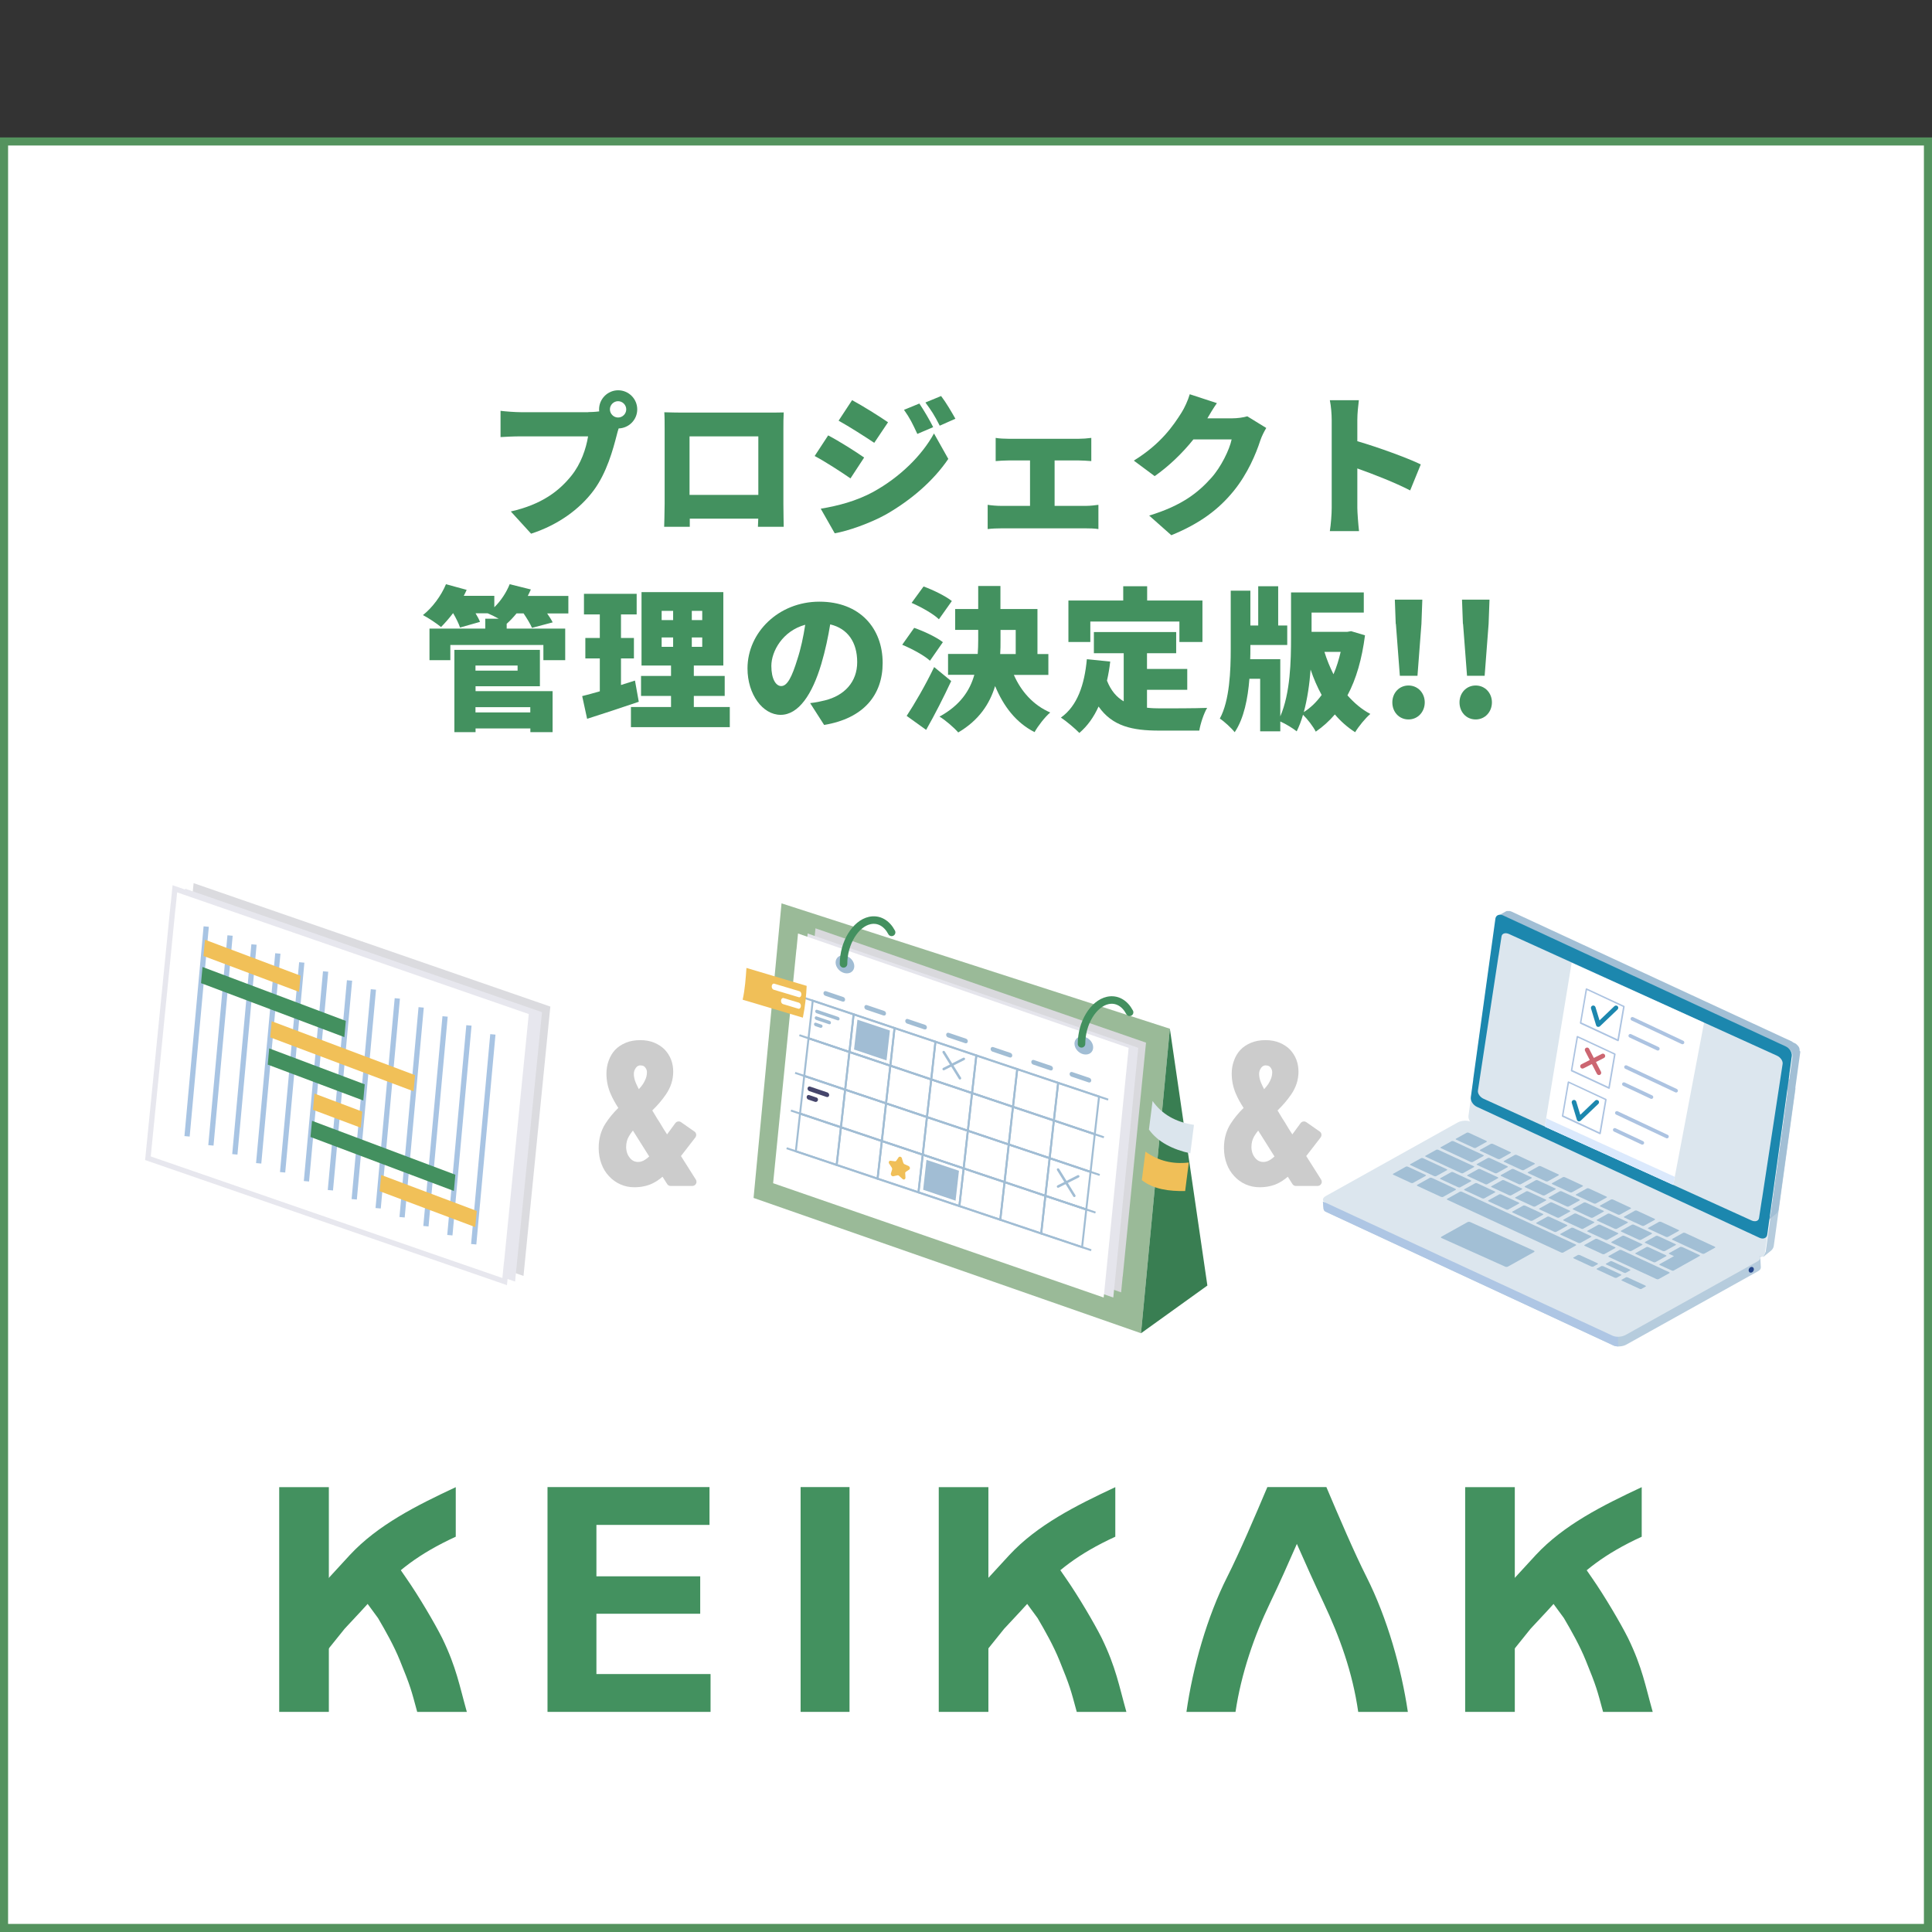 <?xml version="1.0" encoding="UTF-8"?><svg id="_レイヤー_1" xmlns="http://www.w3.org/2000/svg" width="239" height="239" viewBox="0 0 239 239"><rect x="0" y="0" width="239" height="239" fill="#333333" stroke="none"/><defs><style>.cls-1{fill:#f1c058;}.cls-2{fill:#e7e7ee;}.cls-3,.cls-4{fill:#fff;}.cls-5{fill:#e5e5ec;}.cls-6{fill:#f0bf58;}.cls-7{fill:#b6ccdd;}.cls-8{fill:#aec6e4;}.cls-9{fill:#ccc;}.cls-10{fill:#dce6ee;}.cls-11{fill:#cc6671;}.cls-12{fill:#dbe9fc;}.cls-13{fill:#dbe5ed;}.cls-14{fill:#dbdbdf;}.cls-15{fill:#d9d9dd;}.cls-16{fill:#acc3e1;}.cls-17{fill:#25468b;}.cls-18{fill:#1c87ae;}.cls-19{fill:#43915f;}.cls-20{fill:#43905f;}.cls-21{fill:#45456b;}.cls-22{fill:#a1bdd4;}.cls-23{fill:#a2bfd5;}.cls-24{fill:#9aba98;}.cls-25{fill:#54935e;}.cls-26{fill:#397e52;}.cls-27{stroke-width:.31px;}.cls-27,.cls-28{stroke-linecap:round;stroke-linejoin:round;}.cls-27,.cls-28,.cls-29,.cls-30{fill:none;}.cls-27,.cls-30{stroke:#a1bdd4;}.cls-4{stroke:#e7e7ee;}.cls-4,.cls-29{stroke-width:.65px;}.cls-4,.cls-29,.cls-30{stroke-miterlimit:10;}.cls-28{stroke:#43905f;stroke-width:.93px;}.cls-29{stroke:#a8c4e3;}.cls-30{stroke-width:.24px;}</style></defs><g><rect class="cls-3" x=".5" y="17.5" width="238" height="221"/><path class="cls-25" d="m238,18v220H1V18h237m1-1H0v222h239V17h0Z"/></g><g><path class="cls-19" d="m72.76,50.98c.32,0,.85-.02,1.37-.09-.02-.08-.02-.17-.02-.25,0-1.29,1.06-2.36,2.36-2.36s2.36,1.06,2.36,2.36-1.04,2.32-2.3,2.36c-.1.29-.17.57-.23.8-.46,1.79-1.23,4.67-2.87,6.88-1.71,2.3-4.39,4.26-7.73,5.34l-2.51-2.75c3.82-.86,5.97-2.53,7.47-4.39,1.22-1.5,1.84-3.38,2.09-4.9h-8.36c-.93,0-1.98.06-2.47.09v-3.25c.59.08,1.84.17,2.47.17h8.38Zm4.71-.34c0-.55-.46-1.01-1.01-1.01s-1.01.46-1.01,1.01.46,1.01,1.01,1.01,1.01-.46,1.01-1.01Z"/><path class="cls-19" d="m96.91,62.34c0,.82.04,2.83.04,2.83h-3.19l.04-1.01h-8.47v1.01h-3.17s.06-1.82.06-2.87v-9.23c0-.61,0-1.48-.04-2.07.78.02,1.63.04,2.18.04h10.6c.51,0,1.23,0,1.99-.02-.04.63-.04,1.41-.04,2.05v9.27Zm-11.61-8.36v7.24h8.51v-7.24h-8.51Z"/><path class="cls-19" d="m106.9,56.6l-1.69,2.58c-1.16-.8-3.08-2.05-4.43-2.77l1.67-2.55c1.37.72,3.38,1.99,4.45,2.74Zm1.14,4.24c3.27-1.8,6-4.48,7.5-7.22l1.77,3.15c-1.82,2.68-4.54,5.05-7.69,6.86-1.94,1.08-4.73,2.07-6.36,2.34l-1.73-3.04c2.15-.36,4.37-.93,6.52-2.09Zm1.82-8.61l-1.71,2.55c-1.14-.76-3.08-2-4.41-2.74l1.67-2.54c1.33.72,3.36,1.99,4.45,2.74Zm5.58.61l-1.96.84c-.61-1.31-.91-1.94-1.65-2.98l1.9-.78c.57.85,1.29,2.07,1.71,2.92Zm2.75-1.04l-1.94.86c-.66-1.31-1.03-1.86-1.77-2.87l1.94-.8c.63.82,1.31,2,1.77,2.81Z"/><path class="cls-19" d="m134.34,62.58c.57,0,1.14-.08,1.54-.13v3c-.42-.08-1.18-.09-1.54-.09h-10.49c-.49,0-1.14.02-1.67.09v-3c.51.08,1.16.13,1.67.13h3.57v-5.62h-2.64c-.47,0-1.2.04-1.61.08v-2.87c.42.08,1.14.11,1.61.11h8.66c.46,0,1.06-.04,1.56-.11v2.87c-.51-.04-1.12-.08-1.56-.08h-2.98v5.62h3.88Z"/><path class="cls-19" d="m156.64,52.95c-.25.42-.55.99-.74,1.56-.51,1.58-1.54,4.08-3.29,6.23-1.84,2.26-4.14,4.01-7.71,5.47l-2.74-2.43c4.1-1.25,6.08-2.87,7.69-4.67,1.2-1.33,2.26-3.51,2.51-4.75h-4.73c-1.35,1.69-3.04,3.32-4.79,4.54l-2.58-1.92c3.36-2.07,4.9-4.35,5.91-5.95.34-.53.8-1.52,1.01-2.26l3.36,1.1c-.44.61-.89,1.39-1.18,1.88h3.06c.63,0,1.39-.1,1.88-.25l2.34,1.44Z"/><path class="cls-19" d="m174.45,60.67c-1.92-.99-4.52-2-6.54-2.72v4.88c0,.51.11,2.01.21,2.87h-3.61c.13-.82.23-2.09.23-2.87v-10.85c0-.76-.08-1.75-.23-2.47h3.59c-.08.72-.19,1.56-.19,2.47v2.6c2.56.74,6.25,2.09,7.85,2.87l-1.31,3.21Z"/><path class="cls-19" d="m70.29,75.89h-2.6c.27.4.53.78.68,1.1l-2.56.68c-.19-.46-.63-1.18-1.04-1.79h-.87c-.4.49-.8.91-1.2,1.27l-.02-.02v.63h7.24v3.91h-2.7v-1.88h-11.51v1.88h-2.58v-3.91h6.9v-1.22h1.67c-.48-.27-.99-.51-1.37-.67h-1.5c.23.38.44.76.55,1.06l-2.47.7c-.15-.46-.49-1.16-.85-1.77h-.02c-.49.65-1.01,1.23-1.48,1.71-.53-.44-1.61-1.16-2.24-1.48,1.16-.91,2.26-2.39,2.85-3.82l2.56.7c-.11.25-.23.49-.36.74h3.78v1.41c.82-.8,1.5-1.84,1.9-2.85l2.62.65c-.11.27-.25.53-.38.8h5.02v2.15Zm-11.47,9.61h9.54v5.07h-2.75v-.46h-6.78v.46h-2.62v-10.18h10.58v4.5h-7.96v.61Zm0-3.17v.63h5.21v-.63h-5.21Zm0,5.15v.65h6.78v-.65h-6.78Z"/><path class="cls-19" d="m79.03,86.81c-2.15.74-4.5,1.5-6.4,2.11l-.61-2.81c.63-.15,1.37-.36,2.18-.59v-4.07h-1.79v-2.53h1.79v-2.91h-1.96v-2.55h6.52v2.55h-1.94v2.91h1.6v2.53h-1.6v3.29c.57-.19,1.16-.36,1.73-.55l.47,2.62Zm11.25.65v2.49h-12.23v-2.49h4.96v-1.37h-3.71v-2.47h3.71v-1.29h-3.65v-9.08h10.12v9.08h-3.65v1.29h3.82v2.47h-3.82v1.37h4.45Zm-8.43-10.75h1.42v-1.14h-1.42v1.14Zm0,3.31h1.42v-1.16h-1.42v1.16Zm5.02-4.45h-1.29v1.14h1.29v-1.14Zm0,3.29h-1.29v1.16h1.29v-1.16Z"/><path class="cls-19" d="m100.21,86.98c.8-.09,1.31-.21,1.84-.34,2.39-.59,3.99-2.26,3.99-4.73s-1.18-4.16-3.34-4.67c-.25,1.52-.59,3.17-1.1,4.9-1.12,3.76-2.81,6.29-5.03,6.29s-4.1-2.53-4.1-5.74c0-4.46,3.86-8.26,8.89-8.26s7.83,3.31,7.83,7.58c0,3.95-2.34,6.86-7.24,7.67l-1.73-2.7Zm-.61-9.69c-2.79.76-4.18,3.29-4.18,5.09,0,1.63.57,2.49,1.22,2.49.76,0,1.33-1.14,2-3.32.42-1.27.74-2.77.97-4.26Z"/><path class="cls-19" d="m115.05,81.74c-.7-.65-2.24-1.48-3.44-1.98l1.48-2.09c1.16.4,2.75,1.14,3.55,1.77l-1.6,2.3Zm2.62,2.51c-.95,2.03-2.01,4.12-3.1,6.04l-2.41-1.73c.95-1.44,2.32-3.78,3.4-6.04l2.11,1.73Zm-1.52-7.64c-.68-.67-2.2-1.52-3.38-2.03l1.48-2.03c1.16.42,2.72,1.18,3.5,1.8l-1.6,2.26Zm9.27,6.88c.89,2.03,2.39,3.74,4.5,4.65-.65.55-1.52,1.67-1.94,2.43-2.3-1.18-3.82-3.17-4.88-5.7-.67,2.2-1.98,4.22-4.56,5.74-.51-.59-1.6-1.54-2.32-1.96,2.55-1.39,3.76-3.21,4.31-5.17h-3.25v-2.58h3.67c.04-.57.06-1.14.06-1.71v-1.27h-2.85v-2.58h2.85v-2.85h2.75v2.85h4.58v5.57h1.35v2.58h-4.27Zm-1.65-4.27c0,.55,0,1.12-.04,1.69h1.92v-2.98h-1.88v1.29Z"/><path class="cls-19" d="m141.9,87.55c.53.06,1.08.08,1.65.08,1.2,0,4.29,0,5.78-.06-.4.65-.84,1.98-.97,2.81h-4.96c-3.31,0-5.79-.53-7.5-2.98-.59,1.31-1.37,2.41-2.38,3.27-.46-.49-1.63-1.48-2.28-1.9,2.03-1.44,2.92-4.05,3.21-7.22l2.89.29c-.09.82-.23,1.61-.4,2.36.49,1.25,1.2,2.05,2.07,2.56v-5.95h-3.69v-2.62h10.18v2.62h-3.61v1.94h4.98v2.58h-4.98v2.22Zm-7.01-8.13h-2.72v-5.13h6.78v-1.77h2.96v1.77h6.84v5.13h-2.85v-2.53h-11.02v2.53Z"/><path class="cls-19" d="m168.86,78.59c-.38,2.93-1.08,5.4-2.17,7.43.82.93,1.75,1.73,2.83,2.3-.61.51-1.46,1.56-1.88,2.26-.95-.61-1.79-1.35-2.51-2.2-.7.82-1.48,1.52-2.36,2.13-.32-.63-1.01-1.54-1.58-2.09-.21.74-.47,1.42-.78,2.05-.44-.36-1.37-.93-2.03-1.22v1.22h-2.49v-6.5h-1.33c-.19,2.43-.67,4.9-1.82,6.61-.4-.51-1.29-1.33-1.84-1.69,1.22-2.22,1.35-5.97,1.35-8.62v-7.2h2.43v4.31h.97v-4.86h2.47v4.86h1.12v2.41h-4.56v.49c0,.42,0,.84-.02,1.27h3.72v7.07c1.25-2.89,1.33-6.88,1.33-9.71v-5.62h9v2.49h-6.46v2.38h4.43l.46-.08,1.71.51Zm-5.36,7.39c-.53-.97-.99-2.01-1.37-3.15-.13,1.77-.4,3.63-.84,5.26.84-.53,1.58-1.25,2.2-2.11Zm.34-5.34c.3.97.68,1.9,1.12,2.77.38-.87.66-1.8.89-2.77h-2.01Z"/><path class="cls-19" d="m172.24,86.89c0-1.16.84-2.09,2-2.09s2.01.93,2.01,2.09-.84,2.11-2.01,2.11-2-.93-2-2.11Zm.42-9.71l-.11-3h3.4l-.11,3-.49,6.42h-2.18l-.49-6.42Z"/><path class="cls-19" d="m180.55,86.89c0-1.16.84-2.09,2-2.09s2.01.93,2.01,2.09-.84,2.11-2.01,2.11-2-.93-2-2.11Zm.42-9.71l-.11-3h3.4l-.11,3-.49,6.42h-2.18l-.49-6.42Z"/></g><g><g><rect class="cls-19" x="181.25" y="183.97" width="6.14" height="27.8"/><g><path class="cls-19" d="m189.34,201.49c1.33-1.41,2.72-2.91,4.07-4.44,2.34-2.64,5.07-4.83,9.68-6.95v-6.13c-4.87,2.28-9.65,4.68-13.1,8.39-1.72,1.85-4.2,4.62-6.21,6.67l1.74,7.21"/><path class="cls-19" d="m201.4,202.64c-.9-1.8-2.9-5.2-4.44-7.41l-2.58-3.74-4.54,3.74,3.62,4.93c.95,1.62,1.97,3.42,2.71,5.25,1.33,3.26,1.4,3.63,2.14,6.36h6.14c-.92-3.26-1.28-5.48-3.05-9.13"/></g></g><g><rect class="cls-19" x="116.13" y="183.97" width="6.14" height="27.8"/><g><path class="cls-19" d="m124.22,201.49c1.33-1.41,2.72-2.91,4.07-4.44,2.34-2.64,5.07-4.83,9.68-6.95v-6.13c-4.87,2.28-9.65,4.68-13.1,8.39-1.72,1.85-4.2,4.62-6.21,6.67l1.74,7.21"/><path class="cls-19" d="m136.29,202.64c-.9-1.8-2.9-5.2-4.44-7.41l-2.58-3.74-4.54,3.74,3.62,4.93c.95,1.62,1.97,3.42,2.71,5.25,1.33,3.26,1.4,3.63,2.14,6.36h6.14c-.92-3.26-1.28-5.48-3.05-9.13"/></g></g><g><rect class="cls-19" x="34.54" y="183.97" width="6.14" height="27.8"/><g><path class="cls-19" d="m42.63,201.49c1.33-1.41,2.72-2.91,4.07-4.44,2.34-2.64,5.07-4.83,9.68-6.95v-6.13c-4.87,2.28-9.65,4.68-13.1,8.39-1.72,1.85-4.2,4.62-6.21,6.67l1.74,7.21"/><path class="cls-19" d="m54.7,202.64c-.9-1.8-2.9-5.2-4.44-7.41l-2.58-3.74-4.54,3.74,3.62,4.93c.95,1.62,1.97,3.42,2.71,5.25,1.33,3.26,1.4,3.63,2.14,6.36h6.14c-.92-3.26-1.28-5.48-3.05-9.13"/></g></g><path class="cls-19" d="m169.03,195.04c-1.49-2.95-3.45-7.53-4.95-11.08h-7.3c-1.5,3.55-3.46,8.13-4.95,11.08-2.5,4.94-4.28,11.21-5.06,16.73h6.07c.7-4.73,2.32-9.42,4.28-13.49,1.17-2.43,2.27-4.92,3.31-7.29,1.04,2.37,2.16,4.85,3.31,7.29,1.99,4.23,3.57,8.56,4.28,13.49h6.14c-.8-5.36-2.52-11.55-5.13-16.73"/><polygon class="cls-19" points="67.73 183.96 87.77 183.96 87.77 188.64 73.78 188.64 73.78 195 86.62 195 86.62 199.63 73.78 199.63 73.78 207.09 87.9 207.09 87.9 211.77 67.73 211.77 67.73 183.96"/><rect class="cls-19" x="99.04" y="183.96" width="6.05" height="27.81"/></g><g><g><polygon class="cls-24" points="141.15 164.93 93.22 148.19 96.68 111.75 144.72 127.26 141.15 164.93"/><polygon class="cls-15" points="141.77 128.98 100.88 114.84 100.68 116.8 100.68 116.79 97.79 145.72 138.69 159.87 138.88 157.91 138.89 157.91 141.77 128.98"/><polygon class="cls-5" points="140.81 129.62 99.91 115.48 99.72 117.44 99.71 117.43 96.83 146.36 137.72 160.51 137.92 158.55 137.92 158.55 140.81 129.62"/><polygon class="cls-3" points="139.62 129.63 98.72 115.48 98.53 117.44 98.52 117.44 95.64 146.37 136.53 160.51 136.73 158.55 136.73 158.56 139.62 129.63"/><path class="cls-22" d="m105.66,119.31c.12.62-.28,1.11-.91,1.1-.63,0-1.24-.52-1.36-1.13-.12-.62.28-1.11.91-1.1.63,0,1.24.52,1.36,1.13Z"/><path class="cls-22" d="m135.21,129.35c.12.62-.28,1.11-.91,1.1-.63,0-1.24-.52-1.36-1.13s.28-1.11.91-1.1c.63,0,1.24.52,1.36,1.13Z"/><g><line class="cls-30" x1="99.41" y1="123.41" x2="137.09" y2="136.03"/><line class="cls-30" x1="98.89" y1="128.06" x2="136.56" y2="140.69"/><line class="cls-30" x1="98.36" y1="132.72" x2="136.04" y2="145.35"/><line class="cls-30" x1="97.84" y1="137.38" x2="135.52" y2="150"/><line class="cls-30" x1="97.31" y1="142.04" x2="134.99" y2="154.66"/><polygon class="cls-30" points="105.08 130.14 100.02 128.44 100.54 123.79 105.6 125.48 105.08 130.14"/><polygon class="cls-30" points="110.14 131.83 105.08 130.14 105.6 125.48 110.66 127.18 110.14 131.83"/><polygon class="cls-30" points="115.2 133.53 110.14 131.83 110.66 127.18 115.72 128.87 115.2 133.53"/><polygon class="cls-30" points="120.25 135.22 115.2 133.53 115.72 128.87 120.78 130.57 120.25 135.22"/><polygon class="cls-30" points="125.31 136.92 120.25 135.22 120.78 130.57 125.84 132.26 125.31 136.92"/><polygon class="cls-30" points="130.37 138.61 125.31 136.92 125.84 132.26 130.9 133.96 130.37 138.61"/><polygon class="cls-30" points="135.43 140.31 130.37 138.61 130.9 133.96 135.96 135.65 135.43 140.31"/><polygon class="cls-30" points="104.55 134.8 99.49 133.1 100.02 128.44 105.08 130.14 104.55 134.8"/><polygon class="cls-30" points="109.61 136.49 104.55 134.8 105.08 130.14 110.14 131.83 109.61 136.49"/><polygon class="cls-30" points="114.67 138.19 109.61 136.49 110.14 131.83 115.2 133.53 114.67 138.19"/><polygon class="cls-30" points="119.73 139.88 114.67 138.19 115.2 133.53 120.25 135.22 119.73 139.88"/><polygon class="cls-30" points="124.79 141.58 119.73 139.88 120.25 135.22 125.31 136.92 124.79 141.58"/><polygon class="cls-30" points="129.85 143.27 124.79 141.58 125.31 136.92 130.37 138.61 129.85 143.27"/><polygon class="cls-30" points="134.91 144.97 129.85 143.27 130.37 138.61 135.43 140.31 134.91 144.97"/><polygon class="cls-30" points="104.03 139.45 98.97 137.76 99.49 133.1 104.55 134.8 104.03 139.45"/><polygon class="cls-30" points="109.09 141.15 104.03 139.45 104.55 134.8 109.61 136.49 109.09 141.15"/><polygon class="cls-30" points="114.15 142.84 109.09 141.15 109.61 136.49 114.67 138.19 114.15 142.84"/><polygon class="cls-30" points="119.21 144.54 114.15 142.84 114.67 138.19 119.73 139.88 119.21 144.54"/><polygon class="cls-30" points="124.27 146.23 119.21 144.54 119.73 139.88 124.79 141.58 124.27 146.23"/><polygon class="cls-30" points="129.32 147.93 124.27 146.23 124.79 141.58 129.85 143.27 129.32 147.93"/><polygon class="cls-30" points="134.38 149.62 129.32 147.93 129.85 143.27 134.91 144.97 134.38 149.62"/><polygon class="cls-30" points="103.5 144.11 98.45 142.42 98.97 137.76 104.03 139.45 103.5 144.11"/><polygon class="cls-30" points="108.56 145.81 103.5 144.11 104.03 139.45 109.09 141.15 108.56 145.81"/><polygon class="cls-30" points="113.62 147.5 108.56 145.81 109.09 141.15 114.15 142.84 113.62 147.5"/><polygon class="cls-30" points="118.68 149.2 113.62 147.5 114.15 142.84 119.21 144.54 118.68 149.2"/><polygon class="cls-30" points="123.74 150.89 118.68 149.2 119.21 144.54 124.27 146.23 123.74 150.89"/><polygon class="cls-30" points="128.8 152.59 123.74 150.89 124.27 146.23 129.32 147.93 128.8 152.59"/><polygon class="cls-30" points="133.86 154.28 128.8 152.59 129.32 147.93 134.38 149.62 133.86 154.28"/></g><polygon class="cls-22" points="118.21 148.53 114.2 147.18 114.61 143.48 118.63 144.83 118.21 148.53"/><polygon class="cls-22" points="109.67 131.18 105.65 129.83 106.07 126.14 110.09 127.48 109.67 131.18"/><path class="cls-22" d="m104.22,123.9l-2.13-.72c-.15-.05-.25-.22-.22-.37h0c.03-.16.17-.24.32-.19l2.13.72c.15.05.25.22.22.37h0c-.03.16-.17.24-.32.19Z"/><path class="cls-22" d="m102.55,126.7l-1.59-.54c-.11-.04-.19-.16-.17-.28h0c.02-.12.13-.18.24-.14l1.59.54c.11.04.19.16.17.28h0c-.02.12-.13.18-.24.14Z"/><path class="cls-22" d="m103.69,125.8l-1.59-.54s0,0-.01,0l-1-.34c-.11-.04-.22.03-.24.14-.02.12.06.24.17.28l1.59.54s0,0,.01,0l1,.34c.11.04.22-.03.24-.14s-.06-.24-.17-.28Z"/><path class="cls-22" d="m109.28,125.62l-2.13-.72c-.15-.05-.25-.22-.22-.37h0c.03-.16.17-.24.32-.19l2.13.72c.15.05.25.22.22.37h0c-.03.16-.17.24-.32.19Z"/><path class="cls-22" d="m114.34,127.34l-2.13-.72c-.15-.05-.25-.22-.22-.37h0c.03-.16.17-.24.32-.19l2.13.72c.15.05.25.22.22.37h0c-.03.16-.17.24-.32.19Z"/><path class="cls-22" d="m119.4,129.05l-2.13-.72c-.15-.05-.25-.22-.22-.37h0c.03-.16.17-.24.32-.19l2.13.72c.15.05.25.22.22.37h0c-.03.16-.17.24-.32.19Z"/><path class="cls-22" d="m124.9,130.81l-2.13-.72c-.15-.05-.25-.22-.22-.37h0c.03-.16.17-.24.32-.19l2.13.72c.15.05.25.22.22.37h0c-.03.16-.17.24-.32.19Z"/><path class="cls-22" d="m129.93,132.41l-2.13-.72c-.15-.05-.25-.22-.22-.37h0c.03-.16.17-.24.32-.19l2.13.72c.15.05.25.22.22.37h0c-.03.16-.17.24-.32.19Z"/><path class="cls-22" d="m134.67,133.9l-2.13-.72c-.15-.05-.25-.22-.22-.37h0c.03-.16.17-.24.32-.19l2.13.72c.15.05.25.22.22.37h0c-.03.16-.17.24-.32.19Z"/><path class="cls-6" d="m111.57,143.3l.17.54c.03.08.08.15.16.18l.49.22c.19.09.23.35.08.45l-.4.26c-.06.04-.1.11-.09.19l.03.55c0,.21-.21.3-.37.15l-.42-.38c-.06-.06-.14-.08-.22-.06l-.48.11c-.18.04-.36-.17-.31-.35l.15-.49c.02-.07,0-.16-.04-.23l-.32-.48c-.12-.18-.02-.4.18-.37l.51.07c.08.01.15-.02.19-.08l.28-.41c.11-.15.35-.08.42.12Z"/><path class="cls-22" d="m101.75,126.91c-.01-.07-.07-.14-.14-.16l-.67-.23c-.11-.04-.22.03-.24.14s.06.24.17.28l.6.2c.16.05.31-.08.28-.24h0Z"/><path class="cls-21" d="m102.25,135.7l-2.13-.72c-.15-.05-.25-.22-.22-.37h0c.03-.16.17-.24.32-.19l2.13.72c.15.05.25.22.22.37h0c-.03.16-.17.24-.32.19Z"/><path class="cls-21" d="m101.19,135.98c-.02-.1-.09-.18-.19-.21l-.89-.3c-.15-.05-.29.03-.32.19s.07.32.22.37l.8.27c.21.07.42-.11.37-.32h0Z"/><path class="cls-3" d="m115.9,131.09c.35.62.7,1.23,1.05,1.85.05.09.1.17.15.26.21.37.8.48,1.1.14.27-.31.54-.62.8-.93.12-.14.2-.3.2-.49,0-.17-.08-.38-.2-.49-.26-.24-.73-.3-.99,0s-.54.62-.8.93l1.1.14c-.35-.62-.7-1.23-1.05-1.85-.05-.09-.1-.17-.15-.26-.18-.32-.64-.45-.96-.25s-.44.62-.25.96h0Z"/><polygon class="cls-26" points="141.15 164.93 149.36 159.03 144.72 127.26 141.15 164.93"/><path class="cls-28" d="m104.35,119.24c0-2.57,1.46-4.98,3.25-5.37,1.12-.24,2.11.35,2.7,1.47"/><path class="cls-28" d="m133.79,129.13c0-2.57,1.46-4.98,3.25-5.37,1.12-.24,2.11.35,2.7,1.47"/><line class="cls-27" x1="130.89" y1="144.68" x2="132.9" y2="147.93"/><line class="cls-27" x1="130.89" y1="146.78" x2="133.38" y2="145.52"/><line class="cls-27" x1="116.74" y1="130.15" x2="118.75" y2="133.39"/><line class="cls-27" x1="116.74" y1="132.25" x2="119.23" y2="130.99"/><g><path class="cls-6" d="m99.32,125.89l-7.45-2.22c.3-1.35.38-2.69.47-3.93l7.45,2.22c-.05,1.11-.17,2.46-.47,3.93Z"/><path class="cls-3" d="m98.81,123.36l-3.11-.93c-.15-.05-.26-.25-.23-.45h0c.02-.21.17-.34.32-.29l3.11.93c.15.05.26.25.23.45h0c-.02.21-.17.34-.32.29Z"/><path class="cls-3" d="m98.75,124.78l-1.9-.57c-.15-.05-.26-.25-.23-.45h0c.02-.21.17-.34.32-.29l1.9.57c.15.05.26.25.23.45h0c-.02.21-.17.34-.32.29Z"/></g><path class="cls-6" d="m146.61,147.34c-2.01.03-3.89-.21-5.36-1.35l.45-3.53c1.59,1.16,3.39,1.58,5.36,1.35l-.45,3.53Z"/><path class="cls-13" d="m147.25,142.68c-2.21-.5-4.01-1.4-5.12-2.95l.45-3.53c1.13,1.61,2.82,2.61,5.12,2.95l-.45,3.53Z"/></g><g><path class="cls-9" d="m82.93,146.2l-.9-1.42c-.53.53-1.07.92-1.63,1.19-.56.26-1.21.4-1.95.4-.53,0-1.03-.11-1.5-.32-.47-.21-.89-.51-1.24-.9-.35-.37-.63-.82-.83-1.36-.2-.54-.3-1.13-.3-1.78,0-1.04.25-1.94.74-2.72.49-.77,1.11-1.49,1.85-2.16-.47-.67-.87-1.36-1.17-2.07-.31-.71-.46-1.46-.46-2.25,0-.49.08-.96.24-1.41.16-.45.39-.84.69-1.17.3-.32.68-.57,1.13-.76.46-.19.99-.29,1.61-.29.58,0,1.09.09,1.53.28.44.18.81.43,1.11.73.61.65.92,1.45.92,2.4,0,.9-.27,1.74-.82,2.53-.54.79-1.19,1.52-1.92,2.19.18.25.36.53.54.84.18.32.39.65.62,1,.44.76.88,1.45,1.32,2.08l1.45-1.98,1.66,1.16-2,2.58,2.03,3.22h-2.69Zm-5.98-4.32c0,.65.19,1.21.57,1.67.38.47.86.7,1.44.7.4,0,.79-.13,1.16-.38.37-.25.65-.51.84-.75l-2.58-4.11c-.4.4-.74.84-1.02,1.3-.27.47-.41.99-.41,1.57Zm.95-9.02c0,.4.1.84.29,1.3.19.47.44.94.74,1.41.16-.16.33-.34.53-.54.19-.2.37-.43.53-.67.16-.25.29-.51.4-.8.11-.29.16-.6.16-.94s-.11-.64-.34-.92c-.23-.28-.54-.42-.95-.42s-.73.16-.98.49c-.25.33-.37.69-.37,1.09Z"/><path class="cls-9" d="m78.45,146.87c-.6,0-1.17-.12-1.71-.36-.54-.24-1.01-.58-1.41-1.02-.39-.41-.71-.92-.93-1.52-.22-.59-.34-1.25-.34-1.96,0-1.13.28-2.14.82-2.99.44-.69.98-1.35,1.61-1.96-.38-.58-.71-1.18-.97-1.79-.33-.77-.5-1.6-.5-2.46,0-.55.09-1.08.27-1.58.18-.51.44-.96.79-1.34.36-.38.79-.67,1.32-.89.52-.22,1.13-.33,1.81-.33.64,0,1.23.11,1.73.32.5.21.93.49,1.27.83.72.76,1.07,1.68,1.07,2.76,0,1-.31,1.95-.91,2.82-.48.7-1.05,1.36-1.68,1.97.1.16.21.33.31.51.18.31.38.64.61.98.31.53.61,1.02.91,1.47l1.02-1.39c.16-.22.48-.28.71-.12l1.66,1.16c.12.08.19.2.21.34.02.14-.02.28-.1.39l-1.78,2.3,1.84,2.91c.1.16.11.36.02.52-.09.16-.26.27-.45.27h-2.69c-.18,0-.34-.09-.43-.24l-.57-.9c-.42.36-.86.65-1.31.86-.63.29-1.36.44-2.17.44Zm.74-17.19c-.54,0-1.02.08-1.41.25-.39.17-.71.38-.96.64-.24.27-.44.61-.57.99-.14.39-.21.81-.21,1.24,0,.72.14,1.41.42,2.05.29.68.67,1.34,1.12,1.98.15.21.12.5-.07.68-.7.63-1.29,1.33-1.76,2.06-.44.69-.66,1.51-.66,2.44,0,.59.09,1.12.27,1.6.18.47.42.87.72,1.19.31.34.67.6,1.08.78.41.18.84.27,1.29.27.66,0,1.24-.12,1.73-.35.51-.24,1.01-.6,1.49-1.08.11-.11.26-.16.42-.15.15.02.29.1.38.24l.75,1.18h1.48l-1.53-2.43c-.12-.18-.1-.42.03-.59l1.67-2.16-.81-.57-1.15,1.57c-.1.13-.25.21-.41.21h0c-.17,0-.32-.08-.41-.22-.45-.64-.9-1.35-1.34-2.12-.22-.34-.43-.68-.62-1-.17-.3-.35-.57-.52-.8-.15-.21-.12-.5.07-.68.71-.64,1.33-1.34,1.85-2.1.49-.71.73-1.44.73-2.24s-.26-1.49-.78-2.05c-.24-.24-.56-.45-.93-.61-.37-.16-.82-.24-1.33-.24Zm-.24,15.08c-.74,0-1.36-.3-1.83-.89-.45-.56-.68-1.23-.68-2,0-.67.16-1.28.48-1.83.29-.5.66-.98,1.1-1.41.11-.11.26-.16.42-.15.15.02.29.1.38.24l2.58,4.11c.12.18.1.42-.03.59-.23.29-.55.57-.96.86-.45.31-.94.47-1.45.47Zm-.65-4.91c-.19.23-.35.47-.5.72-.23.39-.34.82-.34,1.31,0,.53.15.98.45,1.35.28.35.61.51,1.04.51.3,0,.58-.1.87-.29.19-.13.36-.26.49-.39l-2.02-3.21Zm.63-3.76s-.04,0-.06,0c-.15-.02-.29-.1-.38-.24-.31-.5-.57-1-.78-1.49-.22-.53-.33-1.03-.33-1.5,0-.52.16-.99.47-1.4.34-.45.82-.69,1.38-.69s1.02.21,1.35.61c.3.37.46.79.46,1.25,0,.39-.06.77-.19,1.11-.12.32-.27.63-.45.91-.17.27-.37.52-.59.75-.2.21-.37.39-.54.55-.1.1-.23.15-.36.15Zm.32-4.3c-.24,0-.42.09-.57.28-.18.24-.27.49-.27.79,0,.34.08.71.25,1.11.11.25.23.51.37.77.02-.02.04-.04.05-.06.17-.18.33-.38.47-.59.14-.21.25-.45.35-.7.08-.23.13-.49.13-.76,0-.21-.07-.41-.23-.6-.09-.11-.23-.23-.55-.23Z"/></g><g><path class="cls-9" d="m160.28,146.2l-.9-1.42c-.53.53-1.07.92-1.63,1.19-.56.26-1.21.4-1.95.4-.53,0-1.03-.11-1.5-.32-.47-.21-.89-.51-1.24-.9-.35-.37-.63-.82-.83-1.36-.2-.54-.3-1.13-.3-1.78,0-1.04.25-1.94.74-2.72.49-.77,1.11-1.49,1.85-2.16-.47-.67-.87-1.36-1.17-2.07-.31-.71-.46-1.46-.46-2.25,0-.49.08-.96.24-1.41.16-.45.39-.84.69-1.17.3-.32.68-.57,1.13-.76.46-.19.99-.29,1.61-.29.58,0,1.09.09,1.53.28.44.18.81.43,1.11.73.61.65.92,1.45.92,2.4,0,.9-.27,1.74-.82,2.53-.54.79-1.19,1.52-1.92,2.19.18.25.36.53.54.84.18.32.39.65.62,1,.44.76.88,1.45,1.32,2.08l1.45-1.98,1.66,1.16-2,2.58,2.03,3.22h-2.69Zm-5.98-4.32c0,.65.19,1.21.57,1.67.38.47.86.7,1.44.7.4,0,.79-.13,1.16-.38.37-.25.65-.51.84-.75l-2.58-4.11c-.4.4-.74.84-1.02,1.3-.27.47-.41.99-.41,1.57Zm.95-9.02c0,.4.1.84.29,1.3.19.47.44.94.74,1.41.16-.16.33-.34.53-.54.19-.2.37-.43.53-.67.16-.25.29-.51.4-.8.11-.29.16-.6.16-.94s-.11-.64-.34-.92c-.23-.28-.54-.42-.95-.42s-.73.16-.98.49c-.25.33-.37.69-.37,1.09Z"/><path class="cls-9" d="m155.8,146.87c-.6,0-1.17-.12-1.71-.36-.54-.24-1.01-.58-1.41-1.02-.39-.41-.71-.92-.93-1.52-.22-.59-.34-1.25-.34-1.96,0-1.13.28-2.14.82-2.99.44-.69.98-1.35,1.61-1.96-.38-.58-.71-1.18-.97-1.79-.33-.77-.5-1.6-.5-2.46,0-.55.09-1.08.27-1.58.18-.51.44-.96.79-1.34.36-.38.79-.67,1.32-.89.52-.22,1.13-.33,1.81-.33.64,0,1.23.11,1.73.32.5.21.93.49,1.27.83.72.76,1.07,1.68,1.07,2.76,0,1-.31,1.95-.91,2.82-.48.7-1.05,1.36-1.68,1.97.1.16.21.33.31.51.18.31.38.64.61.98.31.53.61,1.02.91,1.47l1.02-1.39c.16-.22.48-.28.71-.12l1.66,1.16c.12.08.19.2.21.34.02.14-.02.28-.1.39l-1.78,2.3,1.84,2.91c.1.16.11.36.02.52-.09.16-.26.27-.45.27h-2.69c-.18,0-.34-.09-.43-.24l-.57-.9c-.42.36-.86.65-1.31.86-.63.29-1.36.44-2.17.44Zm.74-17.19c-.54,0-1.02.08-1.41.25-.39.17-.71.38-.96.64-.24.27-.44.61-.57.99-.14.39-.21.81-.21,1.24,0,.72.14,1.41.42,2.05.29.68.67,1.34,1.12,1.98.15.21.12.5-.07.68-.7.63-1.29,1.33-1.76,2.06-.44.69-.66,1.51-.66,2.44,0,.59.09,1.12.27,1.6.18.47.42.87.72,1.19.31.34.67.6,1.08.78.41.18.84.27,1.29.27.66,0,1.24-.12,1.73-.35.51-.24,1.01-.6,1.49-1.08.11-.11.27-.16.42-.15.15.02.29.1.38.24l.75,1.18h1.48l-1.53-2.43c-.12-.18-.1-.42.03-.59l1.67-2.16-.81-.57-1.15,1.57c-.1.13-.27.2-.42.21-.17,0-.32-.08-.41-.22-.45-.64-.9-1.35-1.34-2.12-.22-.34-.43-.68-.62-1-.17-.3-.35-.57-.52-.8-.15-.21-.12-.5.07-.68.71-.64,1.33-1.34,1.85-2.1.49-.71.73-1.44.73-2.24s-.26-1.49-.78-2.05c-.24-.24-.56-.45-.93-.61-.37-.16-.82-.24-1.33-.24Zm-.24,15.08c-.74,0-1.36-.3-1.83-.89-.45-.56-.68-1.23-.68-2,0-.67.16-1.28.48-1.83.29-.5.66-.98,1.1-1.41.11-.11.26-.16.42-.15.15.02.29.1.38.24l2.58,4.11c.12.18.1.42-.03.59-.23.29-.55.57-.96.86-.45.31-.94.47-1.45.47Zm-.65-4.91c-.19.23-.35.47-.5.72-.23.39-.34.82-.34,1.31,0,.53.15.98.45,1.35.28.35.61.51,1.04.51.3,0,.58-.1.87-.29.19-.13.36-.26.49-.39l-2.02-3.21Zm.63-3.76s-.04,0-.06,0c-.15-.02-.29-.1-.38-.24-.31-.5-.57-1-.78-1.49-.22-.53-.33-1.03-.33-1.5,0-.52.16-.99.47-1.4.34-.45.82-.69,1.38-.69s1.02.21,1.35.61c.3.37.46.79.46,1.25,0,.39-.06.77-.19,1.11-.12.32-.27.63-.45.91-.17.27-.37.52-.59.75-.2.21-.37.39-.54.55-.1.1-.23.15-.36.15Zm.32-4.3c-.24,0-.42.09-.57.28-.18.24-.27.49-.27.79,0,.34.08.71.25,1.11.11.25.23.51.37.77.02-.02.04-.04.05-.06.17-.18.33-.38.47-.59.14-.21.25-.45.35-.7.08-.23.13-.49.13-.76,0-.21-.07-.41-.23-.6-.09-.11-.23-.23-.55-.23Z"/></g><g><polygon class="cls-14" points="68.08 124.52 23.95 109.25 23.74 111.37 23.74 111.36 20.62 142.58 64.76 157.84 64.97 155.73 64.97 155.73 68.08 124.52"/><polygon class="cls-2" points="67.05 125.21 22.91 109.94 22.7 112.06 22.7 112.06 19.58 143.27 63.72 158.54 63.93 156.42 63.93 156.42 67.05 125.21"/><polygon class="cls-4" points="65.76 125.22 21.63 109.95 21.42 112.06 21.41 112.06 18.3 143.28 62.43 158.54 62.64 156.43 62.65 156.43 65.76 125.22"/><g><line class="cls-29" x1="25.51" y1="114.62" x2="23.14" y2="140.57"/><line class="cls-29" x1="28.46" y1="115.73" x2="26.09" y2="141.69"/><line class="cls-29" x1="31.42" y1="116.84" x2="29.05" y2="142.8"/><line class="cls-29" x1="34.37" y1="117.95" x2="32" y2="143.91"/><line class="cls-29" x1="37.33" y1="119.06" x2="34.96" y2="145.02"/><line class="cls-29" x1="40.28" y1="120.18" x2="37.91" y2="146.13"/><line class="cls-29" x1="43.24" y1="121.29" x2="40.87" y2="147.24"/><line class="cls-29" x1="46.19" y1="122.4" x2="43.82" y2="148.36"/><line class="cls-29" x1="49.15" y1="123.51" x2="46.78" y2="149.47"/><line class="cls-29" x1="52.1" y1="124.62" x2="49.74" y2="150.58"/><line class="cls-29" x1="55.06" y1="125.74" x2="52.69" y2="151.69"/><line class="cls-29" x1="58.01" y1="126.85" x2="55.65" y2="152.8"/><line class="cls-29" x1="60.97" y1="127.96" x2="58.6" y2="153.92"/><polygon class="cls-1" points="36.99 122.7 25.17 118.26 25.36 116.25 37.18 120.7 36.99 122.7"/><polygon class="cls-20" points="42.6 128.3 24.87 121.62 25.05 119.62 42.78 126.29 42.6 128.3"/><polygon class="cls-1" points="51.16 135 33.43 128.33 33.61 126.33 51.34 133 51.16 135"/><polygon class="cls-20" points="44.94 136.14 33.12 131.7 33.3 129.69 45.12 134.14 44.94 136.14"/><polygon class="cls-1" points="44.63 139.51 38.72 137.29 38.9 135.28 44.81 137.51 44.63 139.51"/><polygon class="cls-20" points="56.15 147.33 38.41 140.65 38.6 138.65 56.33 145.32 56.15 147.33"/><polygon class="cls-1" points="58.79 151.8 46.97 147.36 47.16 145.35 58.98 149.8 58.79 151.8"/></g></g><g><g><path class="cls-7" d="m222.03,134.52s0,0,0,0c0-.01,0-.02,0-.03,0-.01,0-.02,0-.03,0,0,0,0,0,0,0,0,0,0,0,0,0,0,0-.02,0-.02,0-.01,0-.02,0-.03,0,0,0-.01,0-.02,0,0,0,0,0,0,0,0,0,0,0-.01,0-.01,0-.02,0-.03,0-.01,0-.02,0-.03,0,0,0,0,0,0,0,0,0,0,0,0,0-.01,0-.02-.01-.03,0-.01,0-.02-.01-.03,0,0,0,0,0,0,0,0,0,0,0,0,0,0,0-.01,0-.02,0-.01,0-.02-.01-.03,0,0,0-.02-.01-.02,0,0,0,0,0,0,0,0,0,0,0,0,0,0,0-.02-.01-.03,0,0,0-.02-.01-.03,0,0,0,0,0-.01,0,0,0,0,0,0,0,0,0,0,0-.01,0,0-.01-.02-.02-.03,0,0-.01-.02-.02-.03,0,0,0,0,0,0,0,0,0,0,0,0,0,0-.01-.02-.02-.03,0,0-.01-.02-.02-.03,0,0,0-.01-.01-.02,0,0,0,0,0,0-.01-.01-.02-.03-.03-.04,0,0,0,0-.01-.01,0,0,0,0,0,0-.01-.02-.03-.04-.05-.05,0,0,0,0,0,0,0,0,0,0,0,0,0,0-.01-.01-.02-.02,0,0-.02-.02-.03-.03,0,0,0,0-.01-.01,0,0,0,0,0,0,0,0,0,0-.01-.01,0,0-.02-.02-.03-.03,0,0-.01-.01-.02-.02,0,0,0,0,0,0,0,0,0,0,0,0-.01,0-.02-.02-.03-.03-.01,0-.02-.02-.03-.03,0,0,0,0,0,0,0,0,0,0,0,0-.01,0-.02-.02-.03-.02-.01,0-.02-.02-.03-.02,0,0,0,0,0,0,0,0,0,0,0,0,0,0-.02-.01-.03-.02-.01,0-.02-.01-.04-.02,0,0,0,0,0,0,0,0,0,0,0,0,0,0,0,0,0,0,0,0-.01,0-.02-.01-.01,0-.02-.01-.04-.02,0,0-.19-.09-.19-.09l-1.01.53s.25.12.26.12c.01,0,.02.01.04.02.01,0,.02.01.04.02.01,0,.02.01.03.02,0,0,0,0,.01,0,.02.01.04.02.05.04h0s0,0,0,0c.02.01.04.03.05.04,0,0,0,0,0,0,.02.01.03.03.05.04,0,0,0,0,0,0,.02.01.03.03.05.04,0,0,0,0,0,0,.01.01.03.03.04.05,0,0,.01.02.02.02,0,0,.02.02.03.03,0,.01.02.02.03.04,0,0,.01.02.02.02,0,0,0,.01.01.02,0,.01.02.02.03.04,0,0,0,0,0,.01.01.02.02.03.03.05,0,0,0,0,0,0,.01.02.02.04.03.06,0,0,0,0,0,0,0,.02.02.04.03.06,0,0,0,0,0,0,0,.02.02.04.02.06,0,0,0,0,0,0,0,.02.01.04.02.06,0,0,0,0,0,0,0,.02.01.04.02.06,0,0,0,0,0,0,0,.02,0,.04.01.06,0,0,0,0,0,0,0,.02,0,.04,0,.06,0,0,0,.02,0,.03,0,.01,0,.02,0,.03,0,.01,0,.02,0,.03,0,.01,0,.02,0,.03,0,.01,0,.03,0,.04,0,0,0,.02,0,.03,0,0,0,.02,0,.05l-2.71,19.54c-.01.09-.39.7-.3.65l.94-.76c.2-.16.33-.38.36-.62l2.65-19.18c.01-.09.03-.23.03-.23,0,0,0-.02,0-.03,0,0,0-.02,0-.02,0,0,0,0,0,0,0,0,0,0,0,0,0,0,0,0,0,0,0-.01,0-.02,0-.03,0,0,0-.02,0-.03,0,0,0,0,0,0Z"/><path class="cls-10" d="m220.32,134.01c.47.22.81.75.75,1.19l-2.74,19.83c-.06.44-.49.61-.97.39l-34.95-16.2c-.47-.22-.81-.75-.75-1.19l2.74-19.83c.06-.44.49-.61.97-.39l34.95,16.2Z"/><path class="cls-7" d="m217.83,156.81l-.08-1.45-1.29,1.04-.31-.57-34.19-15.85c-.41-.19-1.21-.14-1.67.12l-14.16,7.85v-.2s-2.17,1.02-2.17,1.02l-.31-.1.08.89c.04.19.13.27.27.34l35.58,16.54c.41.19,1.12.16,1.58-.09l16.3-9.08c.25-.14.37-.3.36-.46h0Z"/><path class="cls-8" d="m181.97,139.98c-.41-.19-1.21-.14-1.67.12l-14.16,7.85v-.2s-2.17,1.02-2.17,1.02l-.31-.1.08.89c.04.19.13.27.27.34l35.58,16.54c.17.08.39.12.62.12l-.58-9.08c.25-.14-17.66-17.5-17.66-17.5Z"/><path class="cls-10" d="m199.52,165.25l-35.58-16.49c-.41-.19-.38-.55.08-.81l16.3-9.09c.45-.25,1.16-.3,1.58-.11l35.58,16.49c.41.19.38.55-.08.81l-16.3,9.09c-.45.25-1.16.3-1.58.11Z"/><g><path class="cls-23" d="m182.54,142.01s-.15.02-.23-.02l-2.16-1c-.08-.04-.1-.09-.05-.12l1.37-.76s.15-.02.23.02l2.16,1c.08.04.1.09.05.12l-1.37.76Z"/><path class="cls-23" d="m185.14,145.14s-.15.02-.23-.02l-2.16-1c-.08-.04-.1-.09-.05-.12l1.37-.76s.15-.02.23.02l2.16,1c.08.04.1.09.05.12l-1.37.76Z"/><path class="cls-23" d="m183.96,146.51s-.15.02-.23-.02l-2.16-1c-.08-.04-.1-.09-.05-.12l1.37-.76s.15-.02.23.02l2.16,1c.08.04.1.09.05.11l-1.37.76Z"/><path class="cls-23" d="m180.61,146.89s-.15.02-.23-.02l-2.16-1c-.08-.04-.1-.09-.05-.12l1.37-.76s.15-.02.23.02l2.16,1c.08.04.1.09.05.12l-1.37.76Z"/><path class="cls-23" d="m174.77,146.35s-.15.02-.23-.02l-2.16-1c-.08-.04-.1-.09-.05-.12l1.61-.9s.15-.02.23.02l2.16,1c.08.04.1.09.05.12l-1.61.9Z"/><path class="cls-23" d="m178.49,148.08s-.17.01-.27-.04l-2.83-1.31c-.1-.05-.14-.11-.1-.14l1.61-.9s.17-.01.27.04l2.83,1.31c.1.05.14.11.1.14l-1.61.9Z"/><path class="cls-23" d="m197.08,156.7s-.14.01-.22-.02l-2.16-1c-.08-.04-.11-.08-.07-.11l.59-.33s.14-.01.22.02l2.16,1c.08.04.11.08.07.11l-.59.33Z"/><path class="cls-23" d="m199.97,158.08s-.14.01-.22-.02l-2.16-1c-.08-.04-.11-.08-.07-.11l.59-.33s.14-.01.22.02l2.16,1c.08.04.11.08.07.11l-.59.33Z"/><path class="cls-23" d="m203.03,159.46s-.14.01-.21-.03l-2.16-1c-.08-.04-.11-.08-.07-.11l.57-.32s.14-.01.21.03l2.16,1c.08.04.11.08.07.11l-.57.32Z"/><path class="cls-23" d="m201.1,157.47s-.14.01-.21-.03l-2.16-1c-.08-.04-.11-.08-.07-.11l.57-.32s.14-.01.21.03l2.16,1c.08.04.11.08.07.11l-.57.32Z"/><path class="cls-23" d="m193.35,154.96s-.15.02-.23-.02l-14.06-6.51c-.08-.04-.1-.09-.05-.12l1.61-.9s.15-.02.23.02l14.06,6.51c.08.04.1.09.05.12l-1.61.9Z"/><path class="cls-23" d="m178.09,147.63s-.01,0-.02,0l-1.65-.76s-.01,0-.01-.01l.1-.06s.01,0,.02,0l1.65.76s.01,0,.01.01l-.1.06Z"/><polygon class="cls-23" points="173.85 145.51 173.84 145.51 173.14 145.18 173.14 145.18 173.24 145.12 173.25 145.12 173.95 145.45 173.95 145.45 173.85 145.51"/><path class="cls-23" d="m183.58,148.26s-.15.02-.23-.02l-2.16-1c-.08-.04-.1-.09-.05-.12l1.37-.76s.15-.02.23.02l2.16,1c.08.04.1.09.05.12l-1.37.76Z"/><path class="cls-23" d="m186.55,149.64s-.15.02-.23-.02l-2.16-1c-.08-.04-.1-.09-.05-.12l1.37-.76s.15-.02.23.02l2.16,1c.08.04.1.09.05.12l-1.37.76Z"/><path class="cls-23" d="m189.52,151.02s-.15.02-.23-.02l-2.16-1c-.08-.04-.1-.09-.05-.11l1.37-.76s.15-.02.23.02l2.16,1c.08.04.1.09.05.12l-1.37.76Z"/><path class="cls-23" d="m192.5,152.4s-.15.02-.23-.02l-2.16-1c-.08-.04-.1-.09-.05-.12l1.37-.76s.15-.02.23.02l2.16,1c.08.04.1.09.05.12l-1.37.76Z"/><path class="cls-23" d="m195.47,153.77s-.15.02-.23-.02l-2.16-1c-.08-.04-.1-.09-.05-.11l1.37-.76s.15-.02.23.02l2.16,1c.08.04.1.09.05.12l-1.37.76Z"/><path class="cls-23" d="m198.45,155.15s-.15.02-.23-.02l-2.16-1c-.08-.04-.1-.09-.05-.12l1.37-.76s.15-.02.23.02l2.16,1c.08.04.1.09.05.12l-1.37.76Z"/><path class="cls-23" d="m205.15,158.25s-.15.02-.23-.02l-5.88-2.73c-.08-.04-.1-.09-.05-.12l1.37-.76s.15-.02.23.02l5.88,2.73c.08.04.1.09.05.12l-1.37.76Z"/><path class="cls-23" d="m186.92,147.88s-.15.02-.23-.02l-2.16-1c-.08-.04-.1-.09-.05-.11l1.37-.76s.15-.02.23.02l2.16,1c.08.04.1.09.05.11l-1.37.76Z"/><path class="cls-23" d="m189.89,149.26s-.15.02-.23-.02l-2.16-1c-.08-.04-.1-.09-.05-.11l1.37-.76s.15-.02.23.02l2.16,1c.08.04.1.09.05.11l-1.37.76Z"/><path class="cls-23" d="m192.86,150.64s-.15.02-.23-.02l-2.16-1c-.08-.04-.1-.09-.05-.12l1.37-.76s.15-.02.23.02l2.16,1c.08.04.1.09.05.11l-1.37.76Z"/><path class="cls-23" d="m195.84,152.02s-.15.02-.23-.02l-2.16-1c-.08-.04-.1-.09-.05-.12l1.37-.76s.15-.02.23.02l2.16,1c.08.04.1.09.05.11l-1.37.76Z"/><path class="cls-23" d="m198.81,153.39s-.15.02-.23-.02l-2.16-1c-.08-.04-.1-.09-.05-.11l1.37-.76s.15-.02.23.02l2.16,1c.08.04.1.09.05.11l-1.37.76Z"/><path class="cls-23" d="m201.79,154.77s-.15.02-.23-.02l-2.16-1c-.08-.04-.1-.09-.05-.12l1.37-.76s.15-.02.23.02l2.16,1c.08.04.1.09.05.11l-1.37.76Z"/><path class="cls-23" d="m204.76,156.15s-.15.02-.23-.02l-2.16-1c-.08-.04-.1-.09-.05-.11l1.37-.76s.15-.02.23.02l2.16,1c.08.04.1.09.05.11l-1.37.76Z"/><path class="cls-23" d="m188.1,146.51s-.15.02-.23-.02l-2.16-1c-.08-.04-.1-.09-.05-.12l1.37-.76s.15-.02.23.02l2.16,1c.08.04.1.09.05.12l-1.37.76Z"/><path class="cls-23" d="m191.07,147.88s-.15.02-.23-.01l-2.16-1c-.08-.04-.1-.09-.05-.12l1.37-.76s.15-.02.23.02l2.16,1c.08.04.1.09.05.11l-1.37.76Z"/><path class="cls-23" d="m194.04,149.26s-.15.02-.23-.02l-2.16-1c-.08-.04-.1-.09-.05-.12l1.37-.76s.15-.02.23.02l2.16,1c.08.04.1.09.05.12l-1.37.76Z"/><path class="cls-23" d="m197.02,150.64s-.15.02-.23-.01l-2.16-1c-.08-.04-.1-.09-.05-.12l1.37-.76s.15-.02.23.02l2.16,1c.08.04.1.09.05.11l-1.37.76Z"/><path class="cls-23" d="m199.99,152.02s-.15.02-.23-.01l-2.16-1c-.08-.04-.1-.09-.05-.12l1.37-.76s.15-.02.23.02l2.16,1c.08.04.1.09.05.11l-1.37.76Z"/><path class="cls-23" d="m202.97,153.39s-.15.02-.23-.02l-2.16-1c-.08-.04-.1-.09-.05-.12l1.37-.76s.15-.02.23.02l2.16,1c.08.04.1.09.05.12l-1.37.76Z"/><path class="cls-23" d="m205.94,154.77s-.15.02-.23-.01l-2.16-1c-.08-.04-.1-.09-.05-.12l1.37-.76s.15-.02.23.02l2.16,1c.08.04.1.09.05.11l-1.37.76Z"/><path class="cls-23" d="m182.16,143.76s-.15.02-.23-.02l-3.66-1.7c-.08-.04-.1-.09-.05-.12l1.37-.76s.15-.02.23.02l3.66,1.7c.08.04.1.09.05.12l-1.37.76Z"/><path class="cls-23" d="m210.8,155.1s-.15.02-.23-.02l-3.66-1.7c-.08-.04-.1-.09-.05-.12l1.37-.76s.15-.02.23.02l3.66,1.7c.08.04.1.09.05.12l-1.37.76Z"/><path class="cls-23" d="m180.98,145.14s-.15.02-.23-.02l-4.37-2.02c-.08-.04-.1-.09-.05-.12l1.37-.76s.15-.02.23.02l4.37,2.02c.08.04.1.09.05.11l-1.37.76Z"/><path class="cls-23" d="m177.64,145.51s-.15.02-.23-.02l-2.91-1.35c-.08-.04-.1-.09-.05-.12l1.37-.76s.15-.02.23.02l2.91,1.35c.08.04.1.09.05.12l-1.37.76Z"/><path class="cls-23" d="m185.52,143.39s-.15.02-.23-.02l-2.16-1c-.08-.04-.1-.09-.05-.12l1.37-.76s.15-.02.23.02l2.16,1c.08.04.1.09.05.12l-1.37.76Z"/><path class="cls-23" d="m188.48,144.76s-.15.02-.23-.02l-2.16-1c-.08-.04-.1-.09-.05-.12l1.37-.76s.15-.02.23.02l2.16,1c.08.04.1.09.05.12l-1.37.76Z"/><path class="cls-23" d="m191.45,146.14s-.15.02-.23-.01l-2.16-1c-.08-.04-.1-.09-.05-.12l1.37-.76s.15-.02.23.02l2.16,1c.08.04.1.09.05.12l-1.37.76Z"/><path class="cls-23" d="m194.43,147.51s-.15.02-.23-.02l-2.16-1c-.08-.04-.1-.09-.05-.12l1.37-.76s.15-.02.23.02l2.16,1c.08.04.1.09.05.12l-1.37.76Z"/><path class="cls-23" d="m197.4,148.89s-.15.02-.23-.01l-2.16-1c-.08-.04-.1-.09-.05-.12l1.37-.76s.15-.02.23.02l2.16,1c.08.04.1.09.05.11l-1.37.76Z"/><path class="cls-23" d="m200.37,150.27s-.15.02-.23-.02l-2.16-1c-.08-.04-.1-.09-.05-.11l1.37-.76s.15-.02.23.01l2.16,1c.08.04.1.09.05.12l-1.37.76Z"/><path class="cls-23" d="m203.35,151.65s-.15.02-.23-.02l-2.16-1c-.08-.04-.1-.09-.05-.12l1.37-.76s.15-.02.23.02l2.16,1c.08.04.1.09.05.12l-1.37.76Z"/><path class="cls-23" d="m206.32,153.02s-.15.02-.23-.01l-2.16-1c-.08-.04-.1-.09-.05-.11l1.37-.76s.15-.02.23.01l2.16,1c.08.04.1.09.05.11l-1.37.76Z"/><path class="cls-23" d="m208.07,154.27s-.08-.03-.13-.03c-.04,0-.08,0-.1.02l-1.37.76s-.03.03-.02.05c.01.02.04.04.07.06l.56.26-1.79,1s-.03.03-.02.05c.01.02.04.04.07.06l1.46.67s.08.03.13.03c.04,0,.08,0,.1-.02l3.25-1.82s.03-.03.02-.05c0-.02-.04-.04-.07-.06l-2.16-1Z"/><path class="cls-23" d="m177.24,144.93s-.01,0-.02,0l-1.65-.76s-.01,0-.01-.01l.1-.06s.01,0,.02,0l1.65.76s.01,0,.01.01l-.1.06Z"/></g><path class="cls-23" d="m186.22,156.7l-7.9-3.55c-.09-.04-.09-.12,0-.17l3.21-1.79c.09-.05.24-.06.33-.02l7.9,3.55c.09.04.09.12,0,.17l-3.21,1.79c-.09.05-.24.06-.33.02Z"/><path class="cls-17" d="m216.94,157.16c-.07.19-.25.31-.42.27-.17-.04-.25-.24-.18-.43s.25-.31.42-.27c.17.04.25.24.18.43Z"/><path class="cls-23" d="m222.62,129.98s0,0,0,0c0-.01,0-.02,0-.03,0-.01,0-.02,0-.03,0,0,0,0,0,0,0,0,0,0,0,0,0,0,0-.02,0-.02,0-.01,0-.02,0-.03,0,0,0-.01,0-.02,0,0,0,0,0,0,0,0,0,0,0-.01,0-.01,0-.02,0-.03,0-.01,0-.02,0-.03,0,0,0,0,0,0,0,0,0,0,0,0,0-.01,0-.02-.01-.03,0-.01,0-.02-.01-.03,0,0,0,0,0,0,0,0,0,0,0,0,0,0,0-.01,0-.02,0-.01,0-.02-.01-.03,0,0,0-.02-.01-.02,0,0,0,0,0,0,0,0,0,0,0,0,0,0,0-.02-.01-.03,0,0,0-.02-.01-.03,0,0,0,0,0-.01,0,0,0,0,0,0,0,0,0,0,0-.01,0,0-.01-.02-.02-.03,0,0-.01-.02-.02-.03,0,0,0,0,0,0,0,0,0,0,0,0,0,0-.01-.02-.02-.03,0,0-.01-.02-.02-.03,0,0,0-.01-.01-.02,0,0,0,0,0,0-.01-.01-.02-.03-.03-.04,0,0,0,0-.01-.01,0,0,0,0,0,0-.01-.02-.03-.04-.05-.05,0,0,0,0,0,0,0,0,0,0,0,0,0,0-.01-.01-.02-.02,0,0-.02-.02-.03-.03,0,0,0,0-.01-.01,0,0,0,0,0,0,0,0,0,0-.01-.01,0,0-.02-.02-.03-.03,0,0-.01-.01-.02-.02,0,0,0,0,0,0,0,0,0,0,0,0-.01,0-.02-.02-.03-.03-.01,0-.02-.02-.03-.03,0,0,0,0,0,0,0,0,0,0,0,0-.01,0-.02-.02-.03-.02-.01,0-.02-.02-.03-.02,0,0,0,0,0,0,0,0,0,0,0,0,0,0-.02-.01-.03-.02-.01,0-.02-.01-.04-.02,0,0,0,0,0,0,0,0,0,0,0,0,0,0,0,0,0,0,0,0-.01,0-.02-.01-.01,0-.02-.01-.04-.02,0,0-.84-.39-.85-.39l-.99.58s.89.37.9.38c.01,0,.02.01.04.02.01,0,.02.01.04.02.01,0,.02.01.03.02,0,0,0,0,.01,0,.02.01.04.02.05.04h0s0,0,0,0c.02.01.04.03.05.04,0,0,0,0,0,0,.02.01.03.03.05.04,0,0,0,0,0,0,.02.01.03.03.05.04,0,0,0,0,0,0,.01.01.03.03.04.05,0,0,.01.02.02.02,0,0,.02.02.03.03,0,.01.02.02.03.04,0,0,.01.02.02.02,0,0,0,.01.01.02,0,.01.02.02.03.04,0,0,0,0,0,.01.01.02.02.03.03.05,0,0,0,0,0,0,.01.02.02.04.03.06,0,0,0,0,0,0,0,.02.02.04.03.06,0,0,0,0,0,0,0,.02.02.04.02.06,0,0,0,0,0,0,0,.02.01.04.02.06,0,0,0,0,0,0,0,.02.01.04.02.06,0,0,0,0,0,0,0,.02,0,.04.01.06,0,0,0,0,0,0,0,.02,0,.04,0,.06,0,0,0,.02,0,.03,0,.01,0,.02,0,.03,0,.01,0,.02,0,.03,0,.01,0,.02,0,.03,0,.01,0,.03,0,.04,0,0,0,.02,0,.03,0,0,0,.02,0,.05l-2.71,19.54c-.01.09-.39.7-.3.65l.94-.76c.2-.16.33-.38.36-.62l2.65-19.18c.01-.09.03-.23.03-.23,0,0,0-.02,0-.03,0,0,0-.02,0-.02,0,0,0,0,0,0,0,0,0,0,0,0,0,0,0,0,0,0,0-.01,0-.02,0-.03,0,0,0-.02,0-.03,0,0,0,0,0,0Z"/><path class="cls-23" d="m221.69,128.85l-34.64-16.05h0s0,0,0,0l-.05-.02h0s-.09-.04-.09-.04c-.01,0-.02-.01-.04-.01-.01,0-.02,0-.04-.01-.01,0-.02,0-.04-.01-.01,0-.02,0-.04-.01-.01,0-.02,0-.04,0-.01,0-.03,0-.04,0,0,0,0,0,0,0h0s0,0,0,0c-.01,0-.02,0-.03,0,0,0-.01,0-.02,0,0,0,0,0-.01,0,0,0,0,0-.01,0-.01,0-.03,0-.04,0,0,0,0,0,0,0,0,0,0,0,0,0-.02,0-.03,0-.05,0,0,0,0,0,0,0,0,0-.01,0-.02,0,0,0-.02,0-.03,0,0,0,0,0,0,0-.01,0-.02,0-.03,0,0,0-.01,0-.02,0,0,0,0,0,0,0-.02,0-.04.01-.07.02,0,0,0,0,0,0,0,0,0,0,0,0-.03.01-.05.02-.08.04l-.97.55s.05-.03.08-.04c.01,0,.02,0,.03-.01.01,0,.03,0,.04-.01.02,0,.03,0,.05,0,0,0,.01,0,.02,0,.02,0,.05,0,.07,0,0,0,0,0,.01,0,.02,0,.05,0,.07,0,0,0,0,0,0,0,.03,0,.05,0,.08.01,0,0,0,0,0,0,.03,0,.05.01.08.02,0,0,0,0,0,0,.03,0,.06.02.09.03.01,0,.02,0,.04.01,0,0,.02,0,.03.01l.19.09h0l34.69,16.08s.09.02.13,0l.73-.41c.08-.05.08-.15,0-.19Zm-34.97-15.99h0,0Z"/><path class="cls-18" d="m220.91,129.45l-34.95-16.2c-.47-.22-.91-.04-.97.39l-2.74,19.83s0,.05,0,.08l-.3,2.18c-.06.44.27.97.75,1.19l34.95,16.2c.47.22.91.04.97-.39l2.74-19.83s0-.05,0-.08l.3-2.18c.06-.44-.27-.97-.75-1.19Z"/><path class="cls-10" d="m219.81,130.59l-33.14-15.05c-.45-.2-.86-.07-.92.29l-.36,2.34s-.02.06-.02.09l-2.54,16.64c-.06.37.26.83.71,1.03l33.14,15.05c.45.2.86.07.92-.29l.36-2.34s.02-.06.02-.09l2.54-16.64c.06-.37-.26-.83-.71-1.03Z"/><line class="cls-17" x1="206.28" y1="162.77" x2="204.79" y2="163.62"/><line class="cls-17" x1="204.41" y1="163.86" x2="202.92" y2="164.7"/></g><g><polygon class="cls-3" points="194.42 119.11 191.1 139.37 206.99 146.58 210.8 126.52 194.42 119.11"/><g><path class="cls-16" d="m200.17,128.8s-.03,0-.04,0l-4.64-2.16s-.06-.06-.05-.1l.72-4.2s.02-.05.05-.07c.03-.01.06-.01.08,0l4.64,2.16s.06.06.05.1l-.72,4.2s-.02.05-.05.07c-.01,0-.03.01-.04.01Zm-4.54-2.32l4.46,2.08.69-4-4.46-2.08-.69,4Z"/><path class="cls-16" d="m199.05,134.69s-.03,0-.04,0l-4.64-2.16s-.06-.06-.05-.1l.72-4.2s.02-.05.05-.07c.03-.01.06-.01.08,0l4.64,2.16s.06.06.05.1l-.72,4.2s-.02.05-.05.07c-.01,0-.03.01-.04.01Zm-4.54-2.32l4.46,2.08.69-4-4.46-2.08-.69,4Z"/><path class="cls-16" d="m197.94,140.31s-.03,0-.04,0l-4.64-2.16s-.06-.06-.05-.1l.72-4.2s.02-.05.05-.07c.03-.01.06-.01.08,0l4.64,2.16s.06.06.05.1l-.72,4.2s-.02.05-.05.07c-.01,0-.03.01-.04.01Zm-4.54-2.32l4.46,2.08.69-4-4.46-2.08-.69,4Z"/><path class="cls-18" d="m197.72,127.03s-.05,0-.07,0c-.1-.03-.17-.1-.2-.19l-.63-2.08c-.05-.15.04-.31.19-.36.15-.05.31.04.36.19l.5,1.64,1.84-1.76c.11-.11.29-.1.4,0,.11.11.1.29,0,.4l-2.18,2.08c-.05.05-.12.08-.2.08Z"/><path class="cls-18" d="m195.34,138.71s-.05,0-.07,0c-.1-.03-.17-.1-.2-.19l-.63-2.08c-.05-.15.04-.31.19-.36.15-.05.31.04.36.19l.5,1.64,1.84-1.76c.11-.11.29-.1.4,0,.11.11.1.29,0,.4l-2.18,2.08c-.05.05-.12.08-.2.08Z"/><path class="cls-11" d="m197.8,132.99c-.1,0-.2-.06-.25-.15l-1.47-2.84c-.07-.14-.02-.31.12-.38.14-.07.31-.02.38.12l1.47,2.84c.07.14.02.31-.12.38-.04.02-.09.03-.13.03Z"/><path class="cls-11" d="m195.76,132.19c-.1,0-.2-.06-.25-.16-.07-.14-.02-.31.13-.38l2.52-1.28c.14-.07.31-.02.38.13.07.14.02.31-.13.38l-2.52,1.28s-.09.03-.13.03Z"/></g><path class="cls-16" d="m208.14,129.18s-.07,0-.1-.02l-6.2-2.92c-.11-.05-.16-.19-.11-.3.05-.11.19-.16.3-.11l6.2,2.92c.11.05.16.19.11.3-.04.08-.12.13-.21.13Z"/><path class="cls-16" d="m205.09,129.96s-.07,0-.1-.02l-3.41-1.6c-.11-.05-.16-.19-.11-.3.05-.11.19-.16.3-.11l3.41,1.6c.11.05.16.19.11.3-.04.08-.12.13-.21.13Z"/><path class="cls-16" d="m207.35,135.15s-.07,0-.1-.02l-6.2-2.92c-.11-.05-.16-.19-.11-.3.05-.11.19-.16.3-.11l6.2,2.92c.11.05.16.19.11.3-.04.08-.12.13-.21.13Z"/><path class="cls-16" d="m204.3,135.94s-.07,0-.1-.02l-3.41-1.6c-.11-.05-.16-.19-.11-.3.05-.11.19-.16.3-.11l3.41,1.6c.11.05.16.19.11.3-.04.08-.12.13-.21.13Z"/><path class="cls-16" d="m206.22,140.82s-.07,0-.1-.02l-6.2-2.92c-.11-.05-.16-.19-.11-.3.05-.11.19-.16.3-.11l6.2,2.92c.11.05.16.19.11.3-.04.08-.12.13-.21.13Z"/><path class="cls-16" d="m203.17,141.6s-.07,0-.1-.02l-3.41-1.6c-.11-.05-.16-.19-.11-.3.05-.11.19-.16.3-.11l3.41,1.6c.11.05.16.19.11.3-.04.08-.12.13-.21.13Z"/><polygon class="cls-12" points="191.1 139.37 191.27 138.34 207.18 145.58 206.99 146.58 191.1 139.37"/></g></g></g></svg>